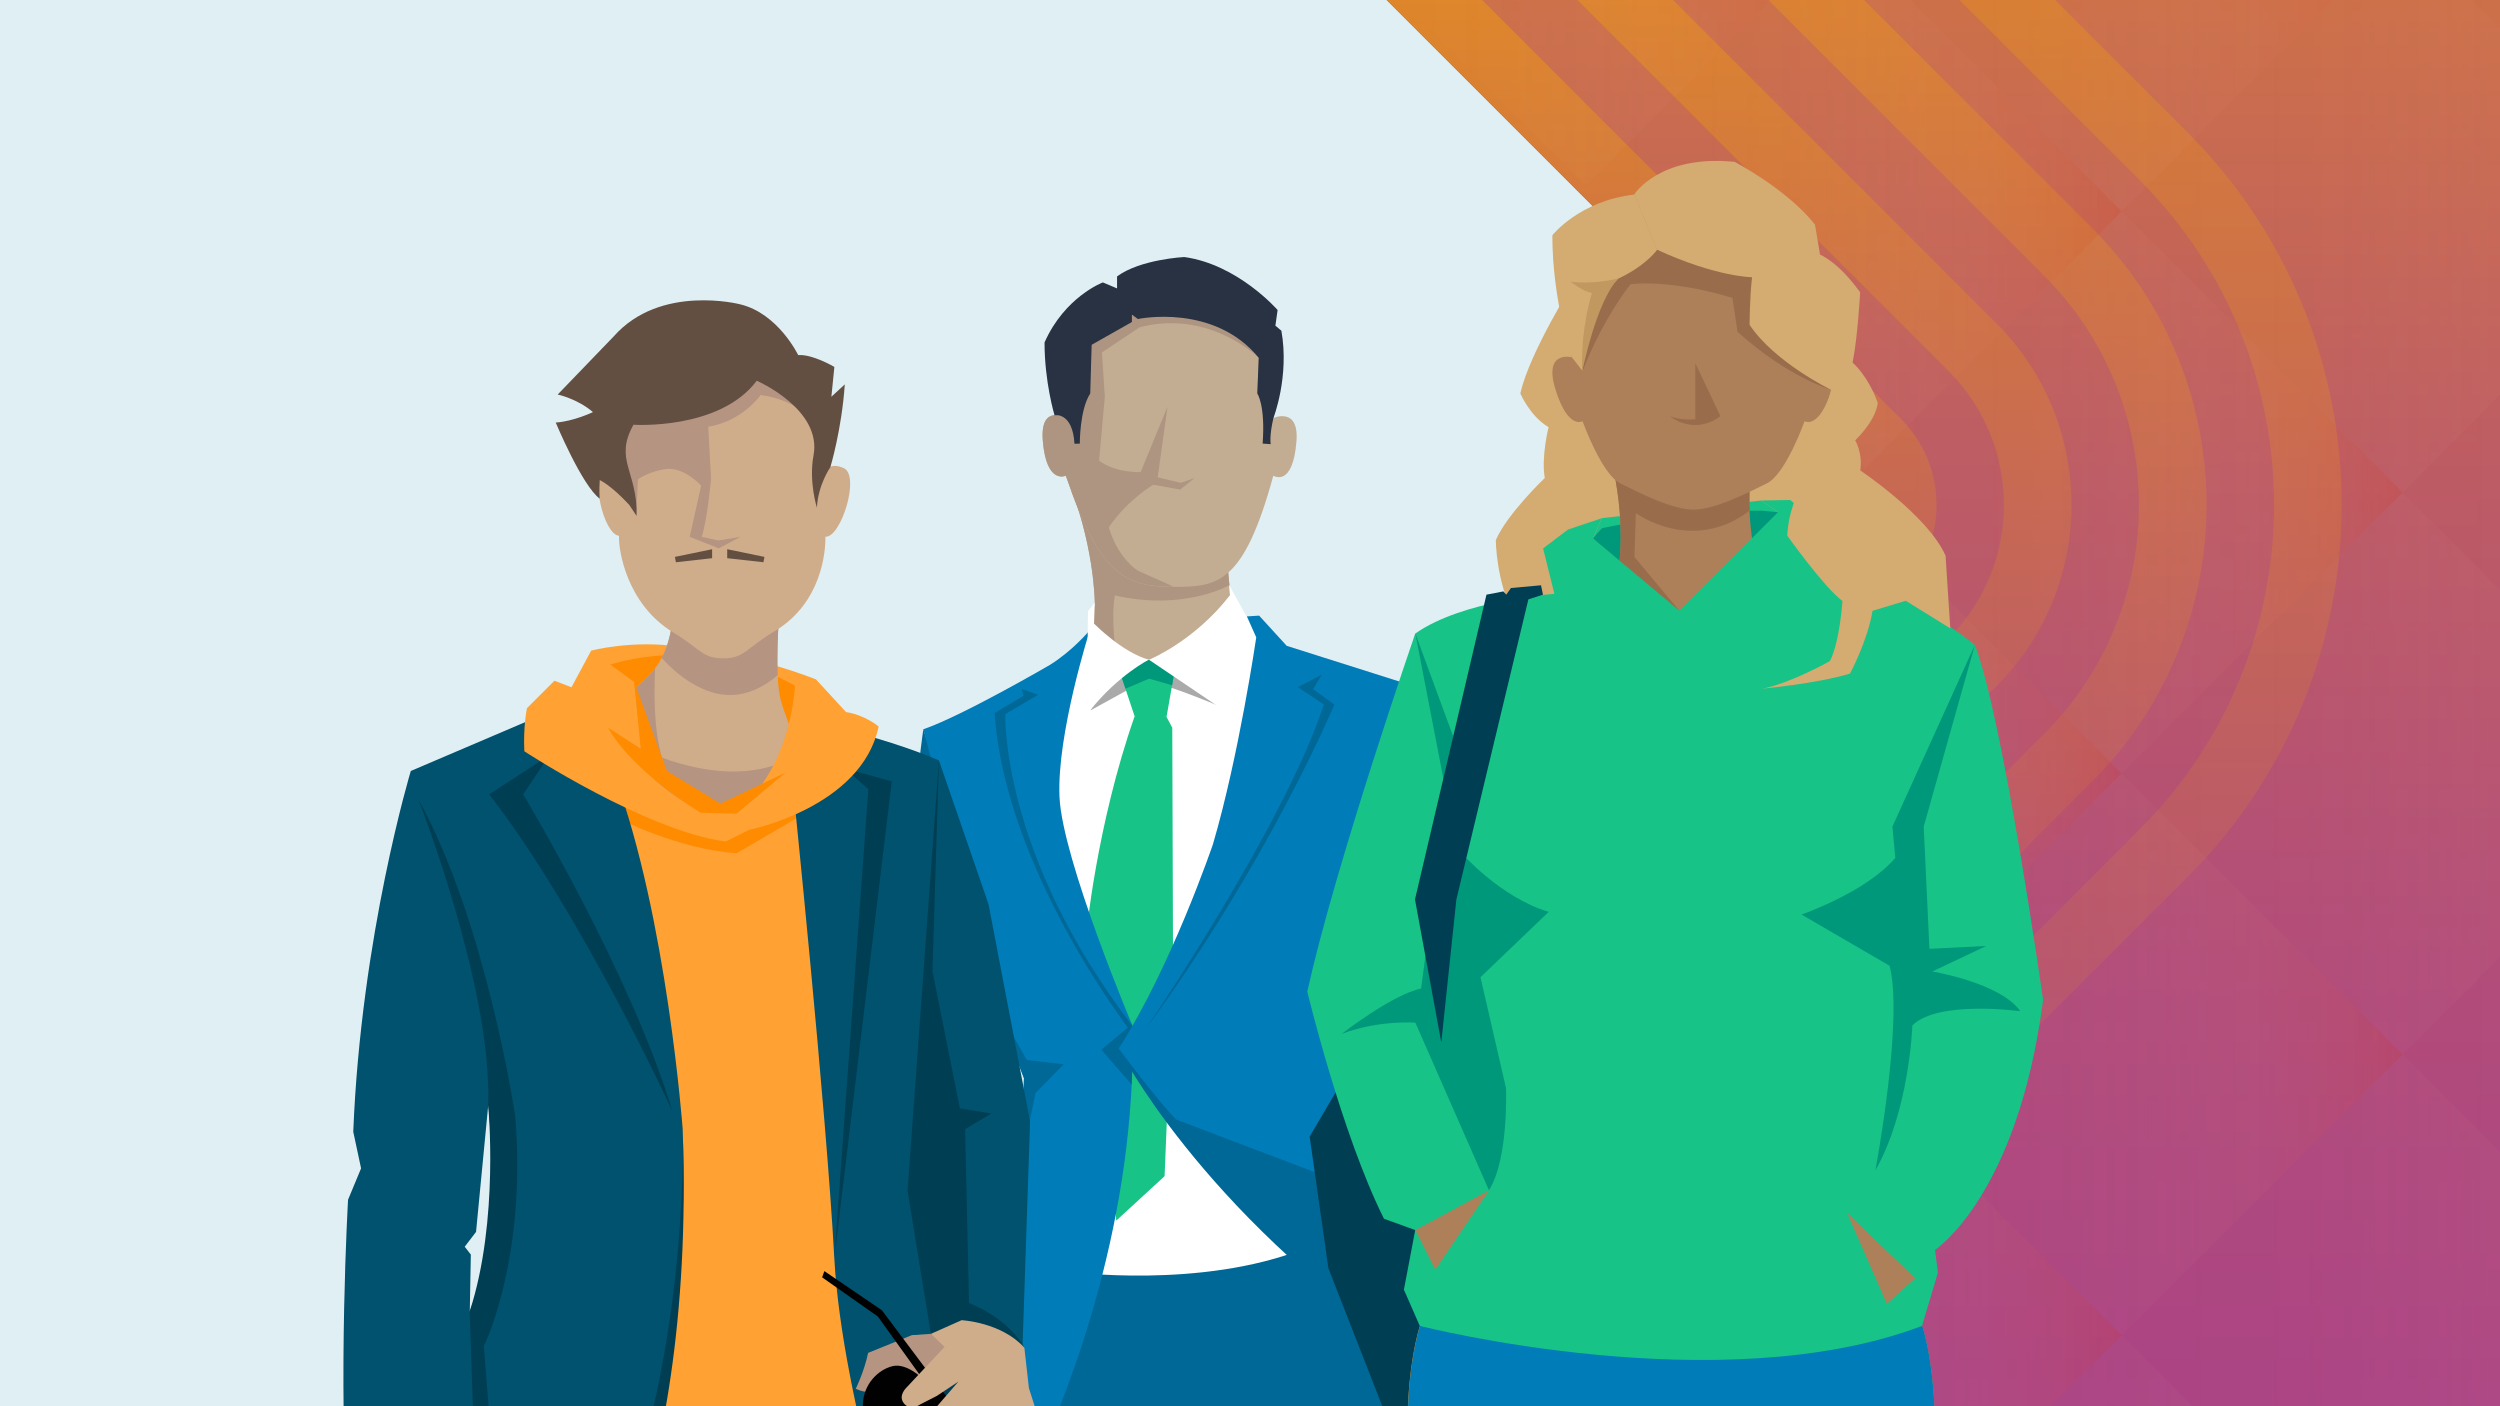 <?xml version="1.0" encoding="utf-8" standalone="no"?>
<!-- Generator: Adobe Illustrator 28.1.0, SVG Export Plug-In . SVG Version: 6.00 Build 0)  --><svg xmlns="http://www.w3.org/2000/svg" xmlns:xlink="http://www.w3.org/1999/xlink" id="_4:3" style="enable-background:new 0 0 1920 1080;" version="1.1" viewBox="0 0 1920 1080" x="0px" xml:space="preserve" y="0px">
<style type="text/css">
	.st0{fill:#E0EFF3;}
	.st1{clip-path:url(#SVGID_00000072273811386498190850000011802978344809577618_);}
	.st2{fill:url(#SVGID_00000076572308930419198320000013372840059730035611_);}
	.st3{fill:url(#SVGID_00000049204531372983253390000000142498304996654727_);}
	.st4{fill:url(#SVGID_00000131369943323185644380000015367319181410647476_);}
	.st5{fill:url(#SVGID_00000095315657632979344660000014031597968879189912_);}
	.st6{fill:url(#SVGID_00000122696192870290553190000008831487669089985689_);}
	.st7{clip-path:url(#SVGID_00000120550329315709811550000013917726322623058104_);}
	.st8{opacity:0.25;fill:url(#SVGID_00000067219449090838892160000013077092482095099009_);enable-background:new    ;}
	.st9{opacity:0.25;fill:url(#SVGID_00000165197368140272230430000011254673232832526474_);enable-background:new    ;}
	.st10{opacity:0.25;fill:url(#SVGID_00000139290660623121157810000011776981119667947961_);enable-background:new    ;}
	.st11{opacity:0.25;fill:url(#SVGID_00000101104144019195409390000013730929261764215487_);enable-background:new    ;}
	.st12{opacity:0.25;fill:url(#SVGID_00000164504377756469156950000018186562676529227193_);enable-background:new    ;}
	.st13{opacity:0.25;fill:url(#SVGID_00000062884892853463907170000003483826399216932999_);enable-background:new    ;}
	.st14{opacity:0.25;fill:url(#SVGID_00000027580817374269315220000004677901855065707655_);enable-background:new    ;}
	.st15{opacity:0.25;fill:url(#SVGID_00000022544961273428549760000000769507841997080452_);enable-background:new    ;}
	.st16{opacity:0.25;fill:url(#SVGID_00000024699854933639010260000013516734290138077605_);enable-background:new    ;}
	.st17{opacity:0.25;fill:url(#SVGID_00000037665100398016070940000010179885618398182281_);enable-background:new    ;}
	.st18{opacity:0.25;fill:url(#SVGID_00000148619500077032857930000001039172072049385856_);enable-background:new    ;}
	.st19{opacity:0.25;fill:url(#SVGID_00000013911162573195726400000015326187966831521720_);enable-background:new    ;}
	.st20{opacity:0.25;fill:url(#SVGID_00000005981594286787899460000014487964704265224068_);enable-background:new    ;}
	.st21{opacity:0.25;fill:url(#SVGID_00000066490763197489282120000013541963436558304694_);enable-background:new    ;}
	.st22{opacity:0.25;fill:url(#SVGID_00000116920725538652176990000004444198140882948228_);enable-background:new    ;}
	.st23{opacity:0.25;fill:url(#SVGID_00000176760051820777246900000008805281592261729708_);enable-background:new    ;}
	.st24{opacity:0.25;fill:url(#SVGID_00000010288147183078266880000003090129299940142984_);enable-background:new    ;}
	.st25{opacity:0.25;fill:url(#SVGID_00000161618026620943649600000012148197219728733871_);enable-background:new    ;}
	.st26{opacity:0.25;fill:url(#SVGID_00000163770875489506835320000008255797596033260982_);enable-background:new    ;}
	.st27{opacity:0.25;fill:url(#SVGID_00000171710432748703059510000008545725160310128522_);enable-background:new    ;}
	.st28{opacity:0.25;fill:url(#SVGID_00000089541555261392482610000001355724383391668108_);enable-background:new    ;}
	.st29{opacity:0.25;fill:url(#SVGID_00000065039506337622547690000010349338126547723662_);enable-background:new    ;}
	.st30{opacity:0.25;fill:url(#SVGID_00000090260118704221502890000002786732765191897997_);enable-background:new    ;}
	.st31{opacity:0.25;fill:url(#SVGID_00000070101080899047564750000006768664019635192728_);enable-background:new    ;}
	.st32{clip-path:url(#SVGID_00000052792190308244029860000017293155349422599808_);}
	.st33{fill:#C3AD92;}
	.st34{fill:#AE9581;}
	.st35{fill:#006896;}
	.st36{fill:#FFFFFF;}
	.st37{fill:#037DB6;}
	.st38{fill:#026993;}
	.st39{fill:#AAAAAA;}
	.st40{fill:#17C386;}
	.st41{fill:#00987A;}
	.st42{fill:#007CB9;}
	.st43{fill:#283242;}
	.st44{fill:#FFA133;}
	.st45{fill:#FF8B00;}
	.st46{fill:#00526E;}
	.st47{fill-rule:evenodd;clip-rule:evenodd;fill:#CFAC8A;}
	.st48{fill-rule:evenodd;clip-rule:evenodd;fill:#B59481;}
	.st49{fill:#CFAC8A;}
	.st50{fill-rule:evenodd;clip-rule:evenodd;fill:#634F42;}
	.st51{fill:#B59481;}
	.st52{fill:#003E53;}
	.st53{fill:#010102;}
	.st54{fill:#D4AB71;}
	.st55{fill:#AD805A;}
	.st56{fill:#996D4B;}
	.st57{fill:#C29861;}
</style>
<rect class="st0" height="1080" width="1920"/>
<g>
	<defs>
		<rect height="1080" id="SVGID_1_" width="1212" x="708"/>
	</defs>
	<clipPath id="SVGID_00000057851082111170271290000008457155678132478646_">
		<use style="overflow:visible;" xlink:href="#SVGID_1_"/>
	</clipPath>
	<g style="clip-path:url(#SVGID_00000057851082111170271290000008457155678132478646_);">
		
			<linearGradient gradientTransform="matrix(1 0 0 -1 0 1080)" gradientUnits="userSpaceOnUse" id="SVGID_00000120549759774275653910000000268792978386338960_" x1="1441.598" x2="1441.598" y1="-378.408" y2="1763.08">
			<stop offset="0" style="stop-color:#A9418A"/>
			<stop offset="0.165" style="stop-color:#AB4385"/>
			<stop offset="0.336" style="stop-color:#B24C79"/>
			<stop offset="0.51" style="stop-color:#BD5B64"/>
			<stop offset="0.686" style="stop-color:#CD7047"/>
			<stop offset="0.862" style="stop-color:#E18B22"/>
			<stop offset="1" style="stop-color:#F5A400"/>
		</linearGradient>
		<path d="M1920-8.4l-804.8-674.7L748.5-316.4    l675.1,675.1c16,16,16,41.9,0,57.9l-675.1,675.1l1254.2,366.7l5.6-674.7C2227,565,2138.7,210.4,1920-8.4L1920-8.4z" style="fill:url(#SVGID_00000120549759774275653910000000268792978386338960_);"/>
		
			<linearGradient gradientTransform="matrix(1 0 0 -1 0 1080)" gradientUnits="userSpaceOnUse" id="SVGID_00000109000528581272426140000008059944459333679799_" x1="1383.44" x2="1383.44" y1="-268.4" y2="1653.072">
			<stop offset="0" style="stop-color:#A9418A"/>
			<stop offset="0.133" style="stop-color:#AD4781"/>
			<stop offset="0.351" style="stop-color:#BB5868"/>
			<stop offset="0.625" style="stop-color:#D17541"/>
			<stop offset="0.943" style="stop-color:#EF9C0A"/>
			<stop offset="1" style="stop-color:#F5A400"/>
		</linearGradient>
		<path d="M1679.9,101.6l-674.7-674.7l0,0    l-36.7,36.7l0,0l674.7,674.7c137.7,137.7,137.7,361,0,498.7l-674.7,674.7l36.7,36.7l674.7-674.7    C1837.9,515.7,1837.9,259.6,1679.9,101.6L1679.9,101.6z" style="fill:url(#SVGID_00000109000528581272426140000008059944459333679799_);"/>
		
			<linearGradient gradientTransform="matrix(1 0 0 -1 0 1080)" gradientUnits="userSpaceOnUse" id="SVGID_00000124133273495836916380000000570115944529738899_" x1="1294.912" x2="1294.912" y1="-195.06" y2="1579.734">
			<stop offset="0" style="stop-color:#A9418A"/>
			<stop offset="0.133" style="stop-color:#AD4781"/>
			<stop offset="0.351" style="stop-color:#BB5868"/>
			<stop offset="0.625" style="stop-color:#D17541"/>
			<stop offset="0.943" style="stop-color:#EF9C0A"/>
			<stop offset="1" style="stop-color:#F5A400"/>
		</linearGradient>
		<path d="M1606.6,175L931.8-499.7l-36.7,36.7l0,0    l674.7,674.7c97.2,97.2,97.2,254.8,0,352l-674.7,674.7l0,0l36.7,36.7l674.7-674.7C1724,482.9,1724,292.4,1606.6,175L1606.6,175z" style="fill:url(#SVGID_00000124133273495836916380000000570115944529738899_);"/>
		
			<linearGradient gradientTransform="matrix(1 0 0 -1 0 1080)" gradientUnits="userSpaceOnUse" id="SVGID_00000169543387266618452000000004293265371602412172_" x1="1206.384" x2="1206.384" y1="-121.724" y2="1506.392">
			<stop offset="0" style="stop-color:#A9418A"/>
			<stop offset="0.133" style="stop-color:#AD4781"/>
			<stop offset="0.351" style="stop-color:#BB5868"/>
			<stop offset="0.625" style="stop-color:#D17541"/>
			<stop offset="0.943" style="stop-color:#EF9C0A"/>
			<stop offset="1" style="stop-color:#F5A400"/>
		</linearGradient>
		<path d="M1533.2,248.3L858.5-426.4h0l-36.7,36.7    c0,0,0,0,0,0L1496.5,285c56.7,56.7,56.7,148.6,0,205.3l-674.7,674.7l36.7,36.7L1533.2,527C1610.2,450.1,1610.2,325.3,1533.2,248.3    L1533.2,248.3z" style="fill:url(#SVGID_00000169543387266618452000000004293265371602412172_);"/>
		
			<linearGradient gradientTransform="matrix(1 0 0 -1 0 1080)" gradientUnits="userSpaceOnUse" id="SVGID_00000180327653478212050260000008819833531650164667_" x1="1117.857" x2="1117.857" y1="-48.384" y2="1433.056">
			<stop offset="0" style="stop-color:#A9418A"/>
			<stop offset="0.133" style="stop-color:#AD4781"/>
			<stop offset="0.351" style="stop-color:#BB5868"/>
			<stop offset="0.625" style="stop-color:#D17541"/>
			<stop offset="0.943" style="stop-color:#EF9C0A"/>
			<stop offset="1" style="stop-color:#F5A400"/>
		</linearGradient>
		<path d="M1459.9,453.7c36.5-36.5,36.5-95.6,0-132    L785.2-353.1l0,0l-36.7,36.7l674.7,674.7c16.2,16.2,16.2,42.5,0,58.7l-674.7,674.7l0,0l36.7,36.7l0,0L1459.9,453.7L1459.9,453.7z" style="fill:url(#SVGID_00000180327653478212050260000008819833531650164667_);"/>
	</g>
</g>
<g>
	<defs>
		<path d="M1859.9,0h-784.5l348.2,348.2    c17.2,17.2,17.2,45.1,0,62.3L754,1080h1166V0H1859.9z" id="SVGID_00000020372775277158738670000008440999476058681745_"/>
	</defs>
	<clipPath id="SVGID_00000080188209914143429460000006263105686050476991_">
		<use style="overflow:visible;" xlink:href="#SVGID_00000020372775277158738670000008440999476058681745_"/>
	</clipPath>
	<g style="clip-path:url(#SVGID_00000080188209914143429460000006263105686050476991_);">
		
			<linearGradient gradientTransform="matrix(-0.707 0.707 -0.707 -0.707 10949.705 -4273.748)" gradientUnits="userSpaceOnUse" id="SVGID_00000078723570708209264650000013721264460144579514_" x1="10947.925" x2="10642.772" y1="4063.849" y2="3758.697">
			<stop offset="0" style="stop-color:#F2F2F2;stop-opacity:0"/>
			<stop offset="0.229" style="stop-color:#F1ECEB;stop-opacity:1.400000e-02"/>
			<stop offset="0.413" style="stop-color:#EFDAD5;stop-opacity:6.000000e-02"/>
			<stop offset="0.582" style="stop-color:#ECBDB0;stop-opacity:0.136"/>
			<stop offset="0.741" style="stop-color:#E8937C;stop-opacity:0.243"/>
			<stop offset="0.892" style="stop-color:#E25D3A;stop-opacity:0.38"/>
			<stop offset="1" style="stop-color:#DE2F00;stop-opacity:0.5"/>
		</linearGradient>
		
			<polygon points="    334.8,594 550.5,378.2 766.3,594 550.5,809.8   " style="opacity:0.25;fill:url(#SVGID_00000078723570708209264650000013721264460144579514_);enable-background:new    ;"/>
		
			<linearGradient gradientTransform="matrix(-0.707 0.707 -0.707 -0.707 10949.705 -4273.749)" gradientUnits="userSpaceOnUse" id="SVGID_00000067921509434875679640000011108815662469039769_" x1="10642.745" x2="10337.592" y1="4063.887" y2="3758.737">
			<stop offset="0" style="stop-color:#F2F2F2;stop-opacity:0"/>
			<stop offset="0.229" style="stop-color:#F1ECEB;stop-opacity:1.400000e-02"/>
			<stop offset="0.413" style="stop-color:#EFDAD5;stop-opacity:6.000000e-02"/>
			<stop offset="0.582" style="stop-color:#ECBDB0;stop-opacity:0.136"/>
			<stop offset="0.741" style="stop-color:#E8937C;stop-opacity:0.243"/>
			<stop offset="0.892" style="stop-color:#E25D3A;stop-opacity:0.38"/>
			<stop offset="1" style="stop-color:#DE2F00;stop-opacity:0.5"/>
		</linearGradient>
		
			<polygon points="    550.5,378.2 766.3,162.4 982.1,378.2 766.3,594   " style="opacity:0.25;fill:url(#SVGID_00000067921509434875679640000011108815662469039769_);enable-background:new    ;"/>
		
			<linearGradient gradientTransform="matrix(-0.707 0.707 -0.707 -0.707 10949.706 -4273.748)" gradientUnits="userSpaceOnUse" id="SVGID_00000020389918862702351270000005111192832496019368_" x1="10337.592" x2="10032.44" y1="4063.877" y2="3758.725">
			<stop offset="0" style="stop-color:#F2F2F2;stop-opacity:0"/>
			<stop offset="0.229" style="stop-color:#F1ECEB;stop-opacity:1.400000e-02"/>
			<stop offset="0.413" style="stop-color:#EFDAD5;stop-opacity:6.000000e-02"/>
			<stop offset="0.582" style="stop-color:#ECBDB0;stop-opacity:0.136"/>
			<stop offset="0.741" style="stop-color:#E8937C;stop-opacity:0.243"/>
			<stop offset="0.892" style="stop-color:#E25D3A;stop-opacity:0.38"/>
			<stop offset="1" style="stop-color:#DE2F00;stop-opacity:0.5"/>
		</linearGradient>
		
			<polygon points="    766.3,162.4 982.1,-53.3 1197.9,162.4 982.1,378.2   " style="opacity:0.25;fill:url(#SVGID_00000020389918862702351270000005111192832496019368_);enable-background:new    ;"/>
		
			<linearGradient gradientTransform="matrix(-0.707 0.707 -0.707 -0.707 10949.706 -4273.749)" gradientUnits="userSpaceOnUse" id="SVGID_00000102545498005618331870000008459812813048688293_" x1="10032.435" x2="9727.28" y1="4063.883" y2="3758.735">
			<stop offset="0" style="stop-color:#F2F2F2;stop-opacity:0"/>
			<stop offset="0.229" style="stop-color:#F1ECEB;stop-opacity:1.400000e-02"/>
			<stop offset="0.413" style="stop-color:#EFDAD5;stop-opacity:6.000000e-02"/>
			<stop offset="0.582" style="stop-color:#ECBDB0;stop-opacity:0.136"/>
			<stop offset="0.741" style="stop-color:#E8937C;stop-opacity:0.243"/>
			<stop offset="0.892" style="stop-color:#E25D3A;stop-opacity:0.38"/>
			<stop offset="1" style="stop-color:#DE2F00;stop-opacity:0.5"/>
		</linearGradient>
		
			<polygon points="    982.1,-53.3 1197.9,-269.1 1413.7,-53.3 1197.9,162.4   " style="opacity:0.25;fill:url(#SVGID_00000102545498005618331870000008459812813048688293_);enable-background:new    ;"/>
		
			<linearGradient gradientTransform="matrix(-0.707 0.707 -0.707 -0.707 10949.707 -4273.748)" gradientUnits="userSpaceOnUse" id="SVGID_00000147207552892790396320000004211491154374908544_" x1="10947.908" x2="10642.756" y1="3758.718" y2="3453.566">
			<stop offset="0" style="stop-color:#F2F2F2;stop-opacity:0"/>
			<stop offset="0.229" style="stop-color:#F1ECEB;stop-opacity:1.400000e-02"/>
			<stop offset="0.413" style="stop-color:#EFDAD5;stop-opacity:6.000000e-02"/>
			<stop offset="0.582" style="stop-color:#ECBDB0;stop-opacity:0.136"/>
			<stop offset="0.741" style="stop-color:#E8937C;stop-opacity:0.243"/>
			<stop offset="0.892" style="stop-color:#E25D3A;stop-opacity:0.38"/>
			<stop offset="1" style="stop-color:#DE2F00;stop-opacity:0.5"/>
		</linearGradient>
		
			<polygon points="    550.5,809.8 766.3,594 982.1,809.8 766.3,1025.5   " style="opacity:0.25;fill:url(#SVGID_00000147207552892790396320000004211491154374908544_);enable-background:new    ;"/>
		
			<linearGradient gradientTransform="matrix(-0.707 0.707 -0.707 -0.707 10949.707 -4273.749)" gradientUnits="userSpaceOnUse" id="SVGID_00000088818127894192436270000003609454750632511874_" x1="10642.741" x2="10337.587" y1="3758.732" y2="3453.582">
			<stop offset="0" style="stop-color:#F2F2F2;stop-opacity:0"/>
			<stop offset="0.229" style="stop-color:#F1ECEB;stop-opacity:1.400000e-02"/>
			<stop offset="0.413" style="stop-color:#EFDAD5;stop-opacity:6.000000e-02"/>
			<stop offset="0.582" style="stop-color:#ECBDB0;stop-opacity:0.136"/>
			<stop offset="0.741" style="stop-color:#E8937C;stop-opacity:0.243"/>
			<stop offset="0.892" style="stop-color:#E25D3A;stop-opacity:0.38"/>
			<stop offset="1" style="stop-color:#DE2F00;stop-opacity:0.5"/>
		</linearGradient>
		
			<polygon points="    766.3,594 982.1,378.2 1197.9,594 982.1,809.8   " style="opacity:0.25;fill:url(#SVGID_00000088818127894192436270000003609454750632511874_);enable-background:new    ;"/>
		
			<linearGradient gradientTransform="matrix(-0.707 0.707 -0.707 -0.707 10949.705 -4273.749)" gradientUnits="userSpaceOnUse" id="SVGID_00000155140943419447312110000000598019467254714501_" x1="10337.579" x2="10032.427" y1="3758.746" y2="3453.594">
			<stop offset="0" style="stop-color:#F2F2F2;stop-opacity:0"/>
			<stop offset="0.229" style="stop-color:#F1ECEB;stop-opacity:1.400000e-02"/>
			<stop offset="0.413" style="stop-color:#EFDAD5;stop-opacity:6.000000e-02"/>
			<stop offset="0.582" style="stop-color:#ECBDB0;stop-opacity:0.136"/>
			<stop offset="0.741" style="stop-color:#E8937C;stop-opacity:0.243"/>
			<stop offset="0.892" style="stop-color:#E25D3A;stop-opacity:0.38"/>
			<stop offset="1" style="stop-color:#DE2F00;stop-opacity:0.5"/>
		</linearGradient>
		
			<polygon points="    982.1,378.2 1197.9,162.4 1413.7,378.2 1197.9,594   " style="opacity:0.25;fill:url(#SVGID_00000155140943419447312110000000598019467254714501_);enable-background:new    ;"/>
		
			<linearGradient gradientTransform="matrix(-0.707 0.707 -0.707 -0.707 10949.704 -4273.748)" gradientUnits="userSpaceOnUse" id="SVGID_00000114778148639586335510000004197354199252729252_" x1="10032.435" x2="9727.281" y1="3758.729" y2="3453.579">
			<stop offset="0" style="stop-color:#F2F2F2;stop-opacity:0"/>
			<stop offset="0.229" style="stop-color:#F1ECEB;stop-opacity:1.400000e-02"/>
			<stop offset="0.413" style="stop-color:#EFDAD5;stop-opacity:6.000000e-02"/>
			<stop offset="0.582" style="stop-color:#ECBDB0;stop-opacity:0.136"/>
			<stop offset="0.741" style="stop-color:#E8937C;stop-opacity:0.243"/>
			<stop offset="0.892" style="stop-color:#E25D3A;stop-opacity:0.38"/>
			<stop offset="1" style="stop-color:#DE2F00;stop-opacity:0.5"/>
		</linearGradient>
		
			<polygon points="    1197.9,162.4 1413.7,-53.3 1629.4,162.4 1413.7,378.2   " style="opacity:0.25;fill:url(#SVGID_00000114778148639586335510000004197354199252729252_);enable-background:new    ;"/>
		
			<linearGradient gradientTransform="matrix(-0.707 0.707 -0.707 -0.707 10949.705 -4273.749)" gradientUnits="userSpaceOnUse" id="SVGID_00000130628132321949241950000017289673101985124240_" x1="9727.267" x2="9422.115" y1="3758.752" y2="3453.599">
			<stop offset="0" style="stop-color:#F2F2F2;stop-opacity:0"/>
			<stop offset="0.229" style="stop-color:#F1ECEB;stop-opacity:1.400000e-02"/>
			<stop offset="0.413" style="stop-color:#EFDAD5;stop-opacity:6.000000e-02"/>
			<stop offset="0.582" style="stop-color:#ECBDB0;stop-opacity:0.136"/>
			<stop offset="0.741" style="stop-color:#E8937C;stop-opacity:0.243"/>
			<stop offset="0.892" style="stop-color:#E25D3A;stop-opacity:0.38"/>
			<stop offset="1" style="stop-color:#DE2F00;stop-opacity:0.5"/>
		</linearGradient>
		
			<polygon points="    1413.7,-53.3 1629.4,-269.1 1845.2,-53.3 1629.4,162.4   " style="opacity:0.25;fill:url(#SVGID_00000130628132321949241950000017289673101985124240_);enable-background:new    ;"/>
		
			<linearGradient gradientTransform="matrix(-0.707 0.707 -0.707 -0.707 10949.704 -4273.749)" gradientUnits="userSpaceOnUse" id="SVGID_00000084500447129213219670000006456229490192617118_" x1="10947.892" x2="10642.741" y1="3453.581" y2="3148.427">
			<stop offset="0" style="stop-color:#F2F2F2;stop-opacity:0"/>
			<stop offset="0.229" style="stop-color:#F1ECEB;stop-opacity:1.400000e-02"/>
			<stop offset="0.413" style="stop-color:#EFDAD5;stop-opacity:6.000000e-02"/>
			<stop offset="0.582" style="stop-color:#ECBDB0;stop-opacity:0.136"/>
			<stop offset="0.741" style="stop-color:#E8937C;stop-opacity:0.243"/>
			<stop offset="0.892" style="stop-color:#E25D3A;stop-opacity:0.38"/>
			<stop offset="1" style="stop-color:#DE2F00;stop-opacity:0.5"/>
		</linearGradient>
		
			<polygon points="    766.3,1025.5 982.1,809.8 1197.9,1025.5 982.1,1241.3   " style="opacity:0.25;fill:url(#SVGID_00000084500447129213219670000006456229490192617118_);enable-background:new    ;"/>
		
			<linearGradient gradientTransform="matrix(-0.707 0.707 -0.707 -0.707 10949.706 -4273.75)" gradientUnits="userSpaceOnUse" id="SVGID_00000080207807969833622200000015320008252396039345_" x1="10642.726" x2="10337.574" y1="3453.602" y2="3148.45">
			<stop offset="0" style="stop-color:#F2F2F2;stop-opacity:0"/>
			<stop offset="0.229" style="stop-color:#F1ECEB;stop-opacity:1.400000e-02"/>
			<stop offset="0.413" style="stop-color:#EFDAD5;stop-opacity:6.000000e-02"/>
			<stop offset="0.582" style="stop-color:#ECBDB0;stop-opacity:0.136"/>
			<stop offset="0.741" style="stop-color:#E8937C;stop-opacity:0.243"/>
			<stop offset="0.892" style="stop-color:#E25D3A;stop-opacity:0.38"/>
			<stop offset="1" style="stop-color:#DE2F00;stop-opacity:0.5"/>
		</linearGradient>
		
			<polygon points="    982.1,809.8 1197.9,594 1413.7,809.8 1197.9,1025.5   " style="opacity:0.25;fill:url(#SVGID_00000080207807969833622200000015320008252396039345_);enable-background:new    ;"/>
		
			<linearGradient gradientTransform="matrix(-0.707 0.707 -0.707 -0.707 10949.706 -4273.749)" gradientUnits="userSpaceOnUse" id="SVGID_00000116196886394292402310000018401522952365995664_" x1="10337.586" x2="10032.436" y1="3453.578" y2="3148.424">
			<stop offset="0" style="stop-color:#F2F2F2;stop-opacity:0"/>
			<stop offset="0.229" style="stop-color:#F1ECEB;stop-opacity:1.400000e-02"/>
			<stop offset="0.413" style="stop-color:#EFDAD5;stop-opacity:6.000000e-02"/>
			<stop offset="0.582" style="stop-color:#ECBDB0;stop-opacity:0.136"/>
			<stop offset="0.741" style="stop-color:#E8937C;stop-opacity:0.243"/>
			<stop offset="0.892" style="stop-color:#E25D3A;stop-opacity:0.38"/>
			<stop offset="1" style="stop-color:#DE2F00;stop-opacity:0.5"/>
		</linearGradient>
		
			<polygon points="    1197.9,594 1413.7,378.2 1629.4,594 1413.7,809.8   " style="opacity:0.25;fill:url(#SVGID_00000116196886394292402310000018401522952365995664_);enable-background:new    ;"/>
		
			<linearGradient gradientTransform="matrix(-0.707 0.707 -0.707 -0.707 10949.705 -4273.748)" gradientUnits="userSpaceOnUse" id="SVGID_00000114777351130201813570000013290170913578988452_" x1="10032.422" x2="9727.27" y1="3453.593" y2="3148.441">
			<stop offset="0" style="stop-color:#F2F2F2;stop-opacity:0"/>
			<stop offset="0.229" style="stop-color:#F1ECEB;stop-opacity:1.400000e-02"/>
			<stop offset="0.413" style="stop-color:#EFDAD5;stop-opacity:6.000000e-02"/>
			<stop offset="0.582" style="stop-color:#ECBDB0;stop-opacity:0.136"/>
			<stop offset="0.741" style="stop-color:#E8937C;stop-opacity:0.243"/>
			<stop offset="0.892" style="stop-color:#E25D3A;stop-opacity:0.38"/>
			<stop offset="1" style="stop-color:#DE2F00;stop-opacity:0.5"/>
		</linearGradient>
		
			<polygon points="    1413.7,378.2 1629.4,162.4 1845.2,378.2 1629.4,594   " style="opacity:0.25;fill:url(#SVGID_00000114777351130201813570000013290170913578988452_);enable-background:new    ;"/>
		
			<linearGradient gradientTransform="matrix(-0.707 0.707 -0.707 -0.707 10949.705 -4273.748)" gradientUnits="userSpaceOnUse" id="SVGID_00000176725730364429293750000005769334258813212595_" x1="9727.279" x2="9422.13" y1="3453.58" y2="3148.426">
			<stop offset="0" style="stop-color:#F2F2F2;stop-opacity:0"/>
			<stop offset="0.229" style="stop-color:#F1ECEB;stop-opacity:1.400000e-02"/>
			<stop offset="0.413" style="stop-color:#EFDAD5;stop-opacity:6.000000e-02"/>
			<stop offset="0.582" style="stop-color:#ECBDB0;stop-opacity:0.136"/>
			<stop offset="0.741" style="stop-color:#E8937C;stop-opacity:0.243"/>
			<stop offset="0.892" style="stop-color:#E25D3A;stop-opacity:0.38"/>
			<stop offset="1" style="stop-color:#DE2F00;stop-opacity:0.5"/>
		</linearGradient>
		
			<polygon points="    1629.4,162.4 1845.2,-53.3 2061,162.4 1845.2,378.2   " style="opacity:0.25;fill:url(#SVGID_00000176725730364429293750000005769334258813212595_);enable-background:new    ;"/>
		
			<linearGradient gradientTransform="matrix(-0.707 0.707 -0.707 -0.707 10949.705 -4273.749)" gradientUnits="userSpaceOnUse" id="SVGID_00000101065358634028422930000009456492702548474046_" x1="9422.127" x2="9116.977" y1="3453.578" y2="3148.424">
			<stop offset="0" style="stop-color:#F2F2F2;stop-opacity:0"/>
			<stop offset="0.229" style="stop-color:#F1ECEB;stop-opacity:1.400000e-02"/>
			<stop offset="0.413" style="stop-color:#EFDAD5;stop-opacity:6.000000e-02"/>
			<stop offset="0.582" style="stop-color:#ECBDB0;stop-opacity:0.136"/>
			<stop offset="0.741" style="stop-color:#E8937C;stop-opacity:0.243"/>
			<stop offset="0.892" style="stop-color:#E25D3A;stop-opacity:0.38"/>
			<stop offset="1" style="stop-color:#DE2F00;stop-opacity:0.5"/>
		</linearGradient>
		
			<polygon points="    1845.2,-53.3 2061,-269.1 2276.8,-53.3 2061,162.4   " style="opacity:0.25;fill:url(#SVGID_00000101065358634028422930000009456492702548474046_);enable-background:new    ;"/>
		
			<linearGradient gradientTransform="matrix(-0.707 0.707 -0.707 -0.707 10949.705 -4273.749)" gradientUnits="userSpaceOnUse" id="SVGID_00000013892200517117029700000012712941305363617175_" x1="10947.9" x2="10642.748" y1="3148.418" y2="2843.266">
			<stop offset="0" style="stop-color:#F2F2F2;stop-opacity:0"/>
			<stop offset="0.229" style="stop-color:#F1ECEB;stop-opacity:1.400000e-02"/>
			<stop offset="0.413" style="stop-color:#EFDAD5;stop-opacity:6.000000e-02"/>
			<stop offset="0.582" style="stop-color:#ECBDB0;stop-opacity:0.136"/>
			<stop offset="0.741" style="stop-color:#E8937C;stop-opacity:0.243"/>
			<stop offset="0.892" style="stop-color:#E25D3A;stop-opacity:0.38"/>
			<stop offset="1" style="stop-color:#DE2F00;stop-opacity:0.5"/>
		</linearGradient>
		
			<polygon points="    982.1,1241.3 1197.9,1025.5 1413.7,1241.3 1197.9,1457.1   " style="opacity:0.25;fill:url(#SVGID_00000013892200517117029700000012712941305363617175_);enable-background:new    ;"/>
		
			<linearGradient gradientTransform="matrix(-0.707 0.707 -0.707 -0.707 10949.705 -4273.748)" gradientUnits="userSpaceOnUse" id="SVGID_00000052797763870795344110000002996718287863591095_" x1="10642.742" x2="10337.589" y1="3148.424" y2="2843.274">
			<stop offset="0" style="stop-color:#F2F2F2;stop-opacity:0"/>
			<stop offset="0.229" style="stop-color:#F1ECEB;stop-opacity:1.400000e-02"/>
			<stop offset="0.413" style="stop-color:#EFDAD5;stop-opacity:6.000000e-02"/>
			<stop offset="0.582" style="stop-color:#ECBDB0;stop-opacity:0.136"/>
			<stop offset="0.741" style="stop-color:#E8937C;stop-opacity:0.243"/>
			<stop offset="0.892" style="stop-color:#E25D3A;stop-opacity:0.38"/>
			<stop offset="1" style="stop-color:#DE2F00;stop-opacity:0.5"/>
		</linearGradient>
		
			<polygon points="    1197.9,1025.5 1413.7,809.8 1629.4,1025.5 1413.7,1241.3   " style="opacity:0.25;fill:url(#SVGID_00000052797763870795344110000002996718287863591095_);enable-background:new    ;"/>
		
			<linearGradient gradientTransform="matrix(-0.707 0.707 -0.707 -0.707 10949.706 -4273.749)" gradientUnits="userSpaceOnUse" id="SVGID_00000088110878166625095920000003739657705994922649_" x1="10337.596" x2="10032.443" y1="3148.415" y2="2843.263">
			<stop offset="0" style="stop-color:#F2F2F2;stop-opacity:0"/>
			<stop offset="0.229" style="stop-color:#F1ECEB;stop-opacity:1.400000e-02"/>
			<stop offset="0.413" style="stop-color:#EFDAD5;stop-opacity:6.000000e-02"/>
			<stop offset="0.582" style="stop-color:#ECBDB0;stop-opacity:0.136"/>
			<stop offset="0.741" style="stop-color:#E8937C;stop-opacity:0.243"/>
			<stop offset="0.892" style="stop-color:#E25D3A;stop-opacity:0.38"/>
			<stop offset="1" style="stop-color:#DE2F00;stop-opacity:0.5"/>
		</linearGradient>
		
			<polygon points="    1413.7,809.8 1629.4,594 1845.2,809.8 1629.4,1025.5   " style="opacity:0.25;fill:url(#SVGID_00000088110878166625095920000003739657705994922649_);enable-background:new    ;"/>
		
			<linearGradient gradientTransform="matrix(-0.707 0.707 -0.707 -0.707 10949.706 -4273.749)" gradientUnits="userSpaceOnUse" id="SVGID_00000173853622485164238960000013393481206858272170_" x1="10032.439" x2="9727.283" y1="3148.421" y2="2843.272">
			<stop offset="0" style="stop-color:#F2F2F2;stop-opacity:0"/>
			<stop offset="0.229" style="stop-color:#F1ECEB;stop-opacity:1.400000e-02"/>
			<stop offset="0.413" style="stop-color:#EFDAD5;stop-opacity:6.000000e-02"/>
			<stop offset="0.582" style="stop-color:#ECBDB0;stop-opacity:0.136"/>
			<stop offset="0.741" style="stop-color:#E8937C;stop-opacity:0.243"/>
			<stop offset="0.892" style="stop-color:#E25D3A;stop-opacity:0.38"/>
			<stop offset="1" style="stop-color:#DE2F00;stop-opacity:0.5"/>
		</linearGradient>
		
			<polygon points="    1629.4,594 1845.2,378.2 2061,594 1845.2,809.8   " style="opacity:0.25;fill:url(#SVGID_00000173853622485164238960000013393481206858272170_);enable-background:new    ;"/>
		
			<linearGradient gradientTransform="matrix(-0.707 0.707 -0.707 -0.707 10949.707 -4273.749)" gradientUnits="userSpaceOnUse" id="SVGID_00000039120219250402558660000014820720208832906942_" x1="9727.27" x2="9422.117" y1="3148.442" y2="2843.29">
			<stop offset="0" style="stop-color:#F2F2F2;stop-opacity:0"/>
			<stop offset="0.229" style="stop-color:#F1ECEB;stop-opacity:1.400000e-02"/>
			<stop offset="0.413" style="stop-color:#EFDAD5;stop-opacity:6.000000e-02"/>
			<stop offset="0.582" style="stop-color:#ECBDB0;stop-opacity:0.136"/>
			<stop offset="0.741" style="stop-color:#E8937C;stop-opacity:0.243"/>
			<stop offset="0.892" style="stop-color:#E25D3A;stop-opacity:0.38"/>
			<stop offset="1" style="stop-color:#DE2F00;stop-opacity:0.5"/>
		</linearGradient>
		
			<polygon points="    1845.2,378.2 2061,162.4 2276.8,378.2 2061,594   " style="opacity:0.25;fill:url(#SVGID_00000039120219250402558660000014820720208832906942_);enable-background:new    ;"/>
		
			<linearGradient gradientTransform="matrix(-0.707 0.707 -0.707 -0.707 10949.704 -4273.748)" gradientUnits="userSpaceOnUse" id="SVGID_00000183249230347803168920000018052220724613685404_" x1="10642.731" x2="10337.579" y1="2843.291" y2="2538.139">
			<stop offset="0" style="stop-color:#F2F2F2;stop-opacity:0"/>
			<stop offset="0.229" style="stop-color:#F1ECEB;stop-opacity:1.400000e-02"/>
			<stop offset="0.413" style="stop-color:#EFDAD5;stop-opacity:6.000000e-02"/>
			<stop offset="0.582" style="stop-color:#ECBDB0;stop-opacity:0.136"/>
			<stop offset="0.741" style="stop-color:#E8937C;stop-opacity:0.243"/>
			<stop offset="0.892" style="stop-color:#E25D3A;stop-opacity:0.38"/>
			<stop offset="1" style="stop-color:#DE2F00;stop-opacity:0.5"/>
		</linearGradient>
		
			<polygon points="    1413.7,1241.3 1629.4,1025.5 1845.2,1241.3 1629.4,1457.1   " style="opacity:0.25;fill:url(#SVGID_00000183249230347803168920000018052220724613685404_);enable-background:new    ;"/>
		
			<linearGradient gradientTransform="matrix(-0.707 0.707 -0.707 -0.707 10949.706 -4273.748)" gradientUnits="userSpaceOnUse" id="SVGID_00000003827061893026080670000015810489196624135868_" x1="10337.589" x2="10032.44" y1="2843.273" y2="2538.119">
			<stop offset="0" style="stop-color:#F2F2F2;stop-opacity:0"/>
			<stop offset="0.229" style="stop-color:#F1ECEB;stop-opacity:1.400000e-02"/>
			<stop offset="0.413" style="stop-color:#EFDAD5;stop-opacity:6.000000e-02"/>
			<stop offset="0.582" style="stop-color:#ECBDB0;stop-opacity:0.136"/>
			<stop offset="0.741" style="stop-color:#E8937C;stop-opacity:0.243"/>
			<stop offset="0.892" style="stop-color:#E25D3A;stop-opacity:0.38"/>
			<stop offset="1" style="stop-color:#DE2F00;stop-opacity:0.5"/>
		</linearGradient>
		
			<polygon points="    1629.4,1025.5 1845.2,809.8 2061,1025.5 1845.2,1241.3   " style="opacity:0.25;fill:url(#SVGID_00000003827061893026080670000015810489196624135868_);enable-background:new    ;"/>
		
			<linearGradient gradientTransform="matrix(-0.707 0.707 -0.707 -0.707 10949.706 -4273.749)" gradientUnits="userSpaceOnUse" id="SVGID_00000128464596426150296870000003964768477525664418_" x1="10032.457" x2="9727.305" y1="2843.234" y2="2538.083">
			<stop offset="0" style="stop-color:#F2F2F2;stop-opacity:0"/>
			<stop offset="0.229" style="stop-color:#F1ECEB;stop-opacity:1.400000e-02"/>
			<stop offset="0.413" style="stop-color:#EFDAD5;stop-opacity:6.000000e-02"/>
			<stop offset="0.582" style="stop-color:#ECBDB0;stop-opacity:0.136"/>
			<stop offset="0.741" style="stop-color:#E8937C;stop-opacity:0.243"/>
			<stop offset="0.892" style="stop-color:#E25D3A;stop-opacity:0.38"/>
			<stop offset="1" style="stop-color:#DE2F00;stop-opacity:0.5"/>
		</linearGradient>
		
			<polygon points="    1845.2,809.8 2061,594 2276.8,809.8 2061,1025.5   " style="opacity:0.25;fill:url(#SVGID_00000128464596426150296870000003964768477525664418_);enable-background:new    ;"/>
		
			<linearGradient gradientTransform="matrix(-0.707 0.707 -0.707 -0.707 10949.705 -4273.749)" gradientUnits="userSpaceOnUse" id="SVGID_00000017484653810262799410000009851232371615825545_" x1="10337.575" x2="10032.424" y1="2538.136" y2="2232.984">
			<stop offset="0" style="stop-color:#F2F2F2;stop-opacity:0"/>
			<stop offset="0.229" style="stop-color:#F1ECEB;stop-opacity:1.400000e-02"/>
			<stop offset="0.413" style="stop-color:#EFDAD5;stop-opacity:6.000000e-02"/>
			<stop offset="0.582" style="stop-color:#ECBDB0;stop-opacity:0.136"/>
			<stop offset="0.741" style="stop-color:#E8937C;stop-opacity:0.243"/>
			<stop offset="0.892" style="stop-color:#E25D3A;stop-opacity:0.38"/>
			<stop offset="1" style="stop-color:#DE2F00;stop-opacity:0.5"/>
		</linearGradient>
		
			<polygon points="    1845.2,1241.3 2061,1025.5 2276.8,1241.3 2061,1457.1   " style="opacity:0.25;fill:url(#SVGID_00000017484653810262799410000009851232371615825545_);enable-background:new    ;"/>
	</g>
</g>
<g>
	<defs>
		<rect height="1015.9" id="SVGID_00000165921604280400511080000012771963779526498981_" width="1687.8" x="137" y="64.1"/>
	</defs>
	<clipPath id="SVGID_00000108294927214796643570000010392337237232604345_">
		<use style="overflow:visible;" xlink:href="#SVGID_00000165921604280400511080000012771963779526498981_"/>
	</clipPath>
	<g style="clip-path:url(#SVGID_00000108294927214796643570000010392337237232604345_);">
		<path class="st33" d="M840.8,462.8c0,0-0.2-46.2-22.3-97.6c0,0,122.8,21.9,124,60.9c0.4,12,1.7,23.3,1.7,23.3l0.6,7.8l-61.1,74.6    l-44.8-52.6L840.8,462.8L840.8,462.8z"/>
		<path class="st34" d="M840.8,462.8c0,0-0.2-46.2-22.3-97.6c0,0,122.8,21.9,124,60.9c0.4,12,1.7,23.3,1.7,23.3s-34.6,20.1-88,7.9    c-3.3,20,1.1,44.5,1.1,44.5l-18.5-22.6L840.8,462.8L840.8,462.8z"/>
		<path class="st35" d="M724.1,1107l9.4-23.9l31.1-123.4l285.7-15.6l27,99.3l-0.7,18.5l25.2,56.3l1.9-14.1l4.1,123.8l40,323.1    l-4.4,26.7l48.9,186.7l-5.9,143.8h-88.9l-32.6-91.9l11.9-34.1l-17.8-37.1l-28.2-158.6l8.9-35.6l-117.1-332l-20.7,163l-16.3,385.3    l-19.3,127.5l-103.7-17.8l11.9-200.1l-7.4-13.3l13.3-126c0,0-1.5-209-57.8-401.6L724.1,1107L724.1,1107z"/>
		<path class="st33" d="M708,1069.2c0,0,2.2,14.4,16.1,37.8l9.4-23.9l-14.5-24.5L708,1069.2L708,1069.2z"/>
		<path class="st36" d="M821,976.7c0,0,101.2,13.7,180.8-17.8l-30.4-472l-13.9-13.5c0,0-52.1,33.9-75,33.3    c-23-0.6-45.6-22.8-45.6-22.8l-13.7,19.3l-27.4,106L821,976.7L821,976.7z"/>
		<path class="st37" d="M1077.4,1043.4l56.3,48.9l33.3-122.3l8.2-123.8c0,0-27.4-312-78.2-315.7l-61.1,2.2l25.9,275.7l31.1,63.7    l-5.2,11.9l3,9.6l-41.5,90.4L1077.4,1043.4L1077.4,1043.4z"/>
		<path class="st38" d="M1077.4,547.7c0,0-11.9,171.2,8.2,263.1l69.7,25.2l14.1,19.3l-28.2-14.1l-54.8,4.4l31.9,31.9l-30.4,6.7    l-25.9-75.6l-8.9-206.7L1077.4,547.7L1077.4,547.7z"/>
		<polygon class="st38" points="1133.7,1092.3 1108.5,1087.9 1115.2,1076 1077.4,1043.4 1049.3,984.1 1090.8,893.7 1061.9,808.5     1118.2,877.4 1162.6,881.1 1167.1,970.1   "/>
		<path class="st39" d="M879.7,522.3l-42.2,23.3l12.8-29.5l32.2-9.4l31.7,13.9l19.5,20.6C933.7,541.2,900.9,527.3,879.7,522.3    L879.7,522.3z"/>
		<polygon class="st40" points="871.4,550.1 859.7,515.1 882.5,506.7 902.5,512.8 895.9,550.6   "/>
		<polygon class="st41" points="864.4,528.9 859.7,515.1 882.5,506.7 902.5,512.8 900.2,526.3 882.5,521.2   "/>
		<path class="st40" d="M871.4,550.1l12.8-2.8l11.7,3.3l4.4,8.3l0.6,185.1l-6.5,159.3l-37.1,34.1l-23.2-219    C834.2,718.5,842,634,871.4,550.1L871.4,550.1z"/>
		<path class="st35" d="M709.1,560.1c0,0-20,139.5-18.9,286.2l-8.9,23.3l23.3,209l90-35.6L770.3,843l7.8-76.7L709.1,560.1    L709.1,560.1z"/>
		<polygon class="st38" points="715.8,611.8 756.9,781.8 758,853 726.9,866.3 743.6,870.8 768,1063.1 794.7,1043.1 770.3,843     778,766.3   "/>
		<path class="st42" d="M837,483.9c0,0-12.8,15.6-30.6,26.7c0,0-66.7,38.9-97.3,49.5L765.3,773l21.1,55l-1.7,61.7l-12.6,11.5    l-54.8,171.9l44.5,52c10,11.7,28.8,9.1,35.2-5c25.6-55.8,76-185.1,72.8-332.2c0,0-53.9-127.6-56.1-175.8S837,484,837,483.9    L837,483.9z"/>
		<path class="st35" d="M784.7,529.2l12.6,4.4l-25.2,14.8c0,0-4.1,106.7,97.6,239.5l-0.6,45l-23.3-26.7l20.4-17    c0,0-94.9-123.8-102.3-241.6l22.2-13.3L784.7,529.2L784.7,529.2z"/>
		<polygon class="st35" points="786.4,828 765.3,773 788.6,814.1 816.9,817.4 795.3,839.4 784.7,889.7   "/>
		<path class="st36" d="M840.8,462.8l-0.6,16.1c0,0,21.7,22.2,42.2,27.8c0,0,34.5-13.9,62.2-49.5l-0.6-7.8l13.3,23.9    c0,0-1.1,23.3-23.9,67.8l-51.1-34.5c0,0-23.9,12.2-45,38.9c0,0-2.8-31.1-1.7-76.1L840.8,462.8L840.8,462.8z"/>
		<path class="st42" d="M957.6,473.4l7.2,16.1c0,0-13.3,91.1-33.3,159c0,0-32.2,94.5-72.3,156.7c0,0,71.1,128.9,223.4,233.4    c0,0,27.8-45.6,41.1-95.6l-42.2-15.6l-8.9-26.7l-4.4-84.5c0,0-27.8-196.7,28.9-285.7l-108.9-34.5L967,472.8L957.6,473.4    L957.6,473.4z"/>
		<path class="st35" d="M1081.5,927.5l42.2,15.6c-13.3,50-41.1,95.6-41.1,95.6c-161.2-110-223.4-233.4-223.4-233.4    s29.3,39.6,44.1,54.5L1081.5,927.5L1081.5,927.5z"/>
		<path class="st35" d="M879.6,790.7c0,0,106.7-156.4,137.1-249.7l-20-13.3l18.5-9.6l-6.7,11.1l16.3,11.9    C1024.8,541,975.2,660.3,879.6,790.7L879.6,790.7z"/>
		<polygon class="st33" points="1115.2,1076 1077.4,1043.4 1076.7,1062 1101.9,1118.3 1108.5,1087.9   "/>
		<path class="st33" d="M995.7,338.7C997.7,312.2,978,321,978,321s1.6-93.9-79.7-93.9c-83.7,0-79.7,93.9-79.7,93.9s-4.3-2.4-8.7-2.1    c-5.1,0.3-10.3,4.3-9,19.9c2.8,33.8,17.7,26.6,17.7,26.6c26.5,78.8,47.7,85.3,82.8,85.3c34,0,53.7-2.1,76.5-85.3    C978,365.3,992.9,374.9,995.7,338.7L995.7,338.7z"/>
		<path class="st34" d="M901.4,450.6c-35.1,0-56.3-6.5-82.8-85.3c0,0-14.9,7.2-17.7-26.6c-1.3-15.6,3.9-19.5,9-19.9    c4.4-0.3,8.7,2.1,8.7,2.1s-4-93.9,79.7-93.9c81.3,0,74.7,68.8,74.7,68.8l-7.4,6.3l1.1-27.4c0,0-38.2-37.4-91.5-23.3l-28.9,19.3    l2.2,34.1l-4.4,48.9c0,0,9.6,8.9,31.9,8.9l20.7-50.4l-7.6,54.4l17.8,4.2l10.6-3.7l-11.1,8.9l-20.7-3.7c0,0-19.3,11.1-34.1,32.6    c0,0,5.2,21.5,22.2,33.3L901.4,450.6L901.4,450.6z"/>
		<path class="st43" d="M829.3,340.7c0,0-0.2-25.9,8-38.5l1.1-37.4l30.9-17.5v-5.7l4.6,3.4c0,0,58.3-12.4,92.8,29.8l-1.1,27.4    c0,0,6.3,8.9,4.1,38.5l6.2,0.4c0,0-1.2-6.1,2.1-20.1c0,0,12.4-31.8,6.1-67l-4.6-3.9l1.7-12c0,0-30.4-35-71.7-40.7    c0,0-33.8,1.7-51.6,14.9v9.2l-10.9-4.6c0,0-29.2,10.9-44.8,46.1c0,30.6,7.7,56,7.7,56s13.8-3,15.3,21.8L829.3,340.7L829.3,340.7z"/>
		<path class="st44" d="M479.4,1142.3c0,0,129.9,2.7,195.5-17.4L624,598.8l-73.6,37.5l-85.3-30.1L479.4,1142.3L479.4,1142.3z"/>
		<path class="st45" d="M474.1,628.2c0,0,46.5,24.1,91.7,27.1l61.6-36.1L465,606.1L474.1,628.2L474.1,628.2z"/>
		<path class="st46" d="M759.2,694.5L721.1,584c-88.4-38.2-255-56.2-255-56.2l-150.6,64.3c0,0-38.2,126.5-44.2,277.1l6,28.1    l-10,24.1c0,0-8,138.6,0,251l16.1,1.1l36.1,2.4c17.1,22.7,68.2,86.3,118.5,107.6c0,0,94.9-135.5,86.3-416.3    c0,0-12-162.7-52.2-271.1l136.5,4c0,0,26.1,253,32.1,365.5c6,112.5,60.2,273.1,60.2,273.1s28.1-24.1,30.1-82.3l-16.1-130.5    l34.1-10l36.1,24.1l6-178.7L759.2,694.5L759.2,694.5z M360.8,1007.2l0.8-43.7l-4.7-6l8.7-11.4l9.4-97.7    C375,848.4,385.8,942.6,360.8,1007.2z"/>
		<path class="st44" d="M626.7,521.8c0,0-50.7-20.6-104.4-25.1c-36.6-5.5-68.3,3-68.3,3l12,19.6l70.2-11.5l73.9,23.1L626.7,521.8z"/>
		<path class="st45" d="M462,512.7c0,0,74.8-30.6,153.1,16.6l11.5-7.5L609.6,566l-142.6-7L462,512.7L462,512.7z"/>
		<path class="st47" d="M516.1,445.6c0,0,6.8,43.3-13.7,68.5c-20.5,25.2-51.5,34-51.5,34s13.2,29.6,63.4,48.2    c50.2,18.6,108.5-2.2,108.5-2.2s-18.2-37.1-23.3-57c-5-19.9-0.9-68.1-0.9-68.1S538,492.5,516.1,445.6L516.1,445.6L516.1,445.6z"/>
		<path class="st48" d="M503.1,513.3c-0.2,0.3-0.5,0.6-0.7,0.9c-20.5,25.2-51.5,34-51.5,34s13.2,29.6,63.4,48.2l0.5,0.2    C502.4,577.4,501.9,538.2,503.1,513.3L503.1,513.3L503.1,513.3z"/>
		<path class="st48" d="M516.8,452.1c0.9,11.1,1.2,34.6-8.6,53.2c10,11,22.4,21,37.1,25.9c21.3,7.2,39.3-1.8,52-12.7    c-1-22,1.3-49.4,1.3-49.4s-55.3,21.3-79.3-17.5L516.8,452.1L516.8,452.1L516.8,452.1z"/>
		<path class="st49" d="M648,359.5c-4.8-2.1-8-2-10.3-1l-0.3-25.9c-6.2-71.5-155.3-71.5-161.5,0l-0.3,25.9c-2.3-1-5.6-1.1-10.3,1    c-12.7,5.6-1.6,51,10.1,52c-0.5,11.1,5.9,52.5,41.6,74.2c22,13.4,22.3,19.9,38.5,19.9s17.1-7.5,39.2-20.7    c36.5-21.7,39.4-61.6,39.2-72.7C645.8,413.2,660.9,365.3,648,359.5L648,359.5z"/>
		<polygon class="st50" points="546.9,421.8 546.9,428.7 519.1,431.8 518.3,427.7   "/>
		<polygon class="st50" points="558.5,421.8 558.5,428.7 586.3,431.8 587.1,427.7   "/>
		<path class="st48" d="M546.1,367.7c0,0-2.8,31.4-7.2,44.6l12.7,2.8l17.1-2.8l-16.7,8.8l-22.3-8.8l8.8-39.4    c0,0-13.1-14.3-26.7-12.7c-13.5,1.6-21.9,8-21.9,8l-1.2,27.8l-18.3-45.3l9.1-35.8l104.6-32.6l43.8,43c0,0-16.3-18.7-43.8-21.9    c0,0-13.6,20-40.2,24.3L546.1,367.7L546.1,367.7z"/>
		<path class="st50" d="M640.8,281.8c0,0-16.7-9.9-27.8-9.1c0,0-15.3-32-44.6-39c0,0-61.3-15.9-97.1,24.7l-43,44.6    c0,0,15.1,3.2,27.1,13.5c0,0-15.1,7.2-28.6,8c0,0,20.1,48.3,33.8,58.5c0,0-0.6-5.4,0-14.3c0,0,8.4,3.6,22.7,19.1l5.6,8.4    c0.8-34.2-17.5-43-2.4-70c0,0,66,4.4,94.7-33.8c0,0,50.2,21.8,43.6,57.3c-3.8,20.3,2.6,40.2,2.6,40.2    c0.8-17.5,10.3-31.1,10.3-31.1s8.7-28.6,11.1-63.6l-10.3,9.5L640.8,281.8L640.8,281.8z"/>
		<path class="st51" d="M492.2,575c0,0,60.9,31.8,110.4,9.7l-16.1,32.1l-46.2,18.1l-64.9-44.8L492.2,575L492.2,575z"/>
		<path class="st52" d="M421.9,580l-20.1,30.1c0,0,82.3,136.5,114.5,243c0,0-70.3-152.6-140.6-243L421.9,580z"/>
		<polygon class="st52" points="640.8,965.6 666.9,606.1 648.8,590.1 684.9,600.1   "/>
		<path class="st44" d="M649.8,546.9l-23.1-25.1l-16.1,4.5c0,0-2,44.7-26.1,76.8l-44.3,20.6c-15.9-7.8-33.8-19.1-46.1-34.6l-7-65.3    L454,499.7l-15.1,28.1l-13.1-5l-21.1,21.1c0,0-3,14.1-2,33.1c0,0,93.4,61.2,154.6,69.3l18.1-9c0,0,86.3-17.1,99.4-79.3    C674.9,557.9,663.8,548.9,649.8,546.9L649.8,546.9z"/>
		<path class="st45" d="M553.2,617.2l-41-25.1l-25.1-68.3l5,51.2l-25.1-16.1c20.1,35.6,71.3,65.3,71.3,65.3l27.4,0.7l37.5-31.5    L553.2,617.2L553.2,617.2z"/>
		<path class="st52" d="M524.3,869.2c0.4,19.5,2.1,176-54.3,313.2l-89.4-34.1l-9-114.5c0,0,33.1-66.3,24.1-176.7    c0,0-22.1-148.6-74.3-243c0,0,56.9,145.3,53.5,234.3c0,0,8.7,89-14.2,158.8l5.8,170.2l-28.1-0.9l-19.1-0.6    c0,0,61.3,87.2,118.5,107.6C437.9,1283.5,534.8,1158.9,524.3,869.2L524.3,869.2z"/>
		<path class="st53" d="M524.3,869.2c0-1.3-0.1-2.1-0.1-2.1C524.3,867.9,524.3,868.5,524.3,869.2z"/>
		<path class="st52" d="M714.9,1024.5l7.4,55l64.4-44.5c0,0-10.4-21.3-42.5-34.3l-3-133.5l20.1-12l-24.1-4l-21.1-105.4l5-161.7    L697,914.4L714.9,1024.5L714.9,1024.5z"/>
		<path class="st51" d="M657.2,1066.6L657.2,1066.6c0,0,6.5-13.1,9.5-27.6l33.6-13.6l14.6-1l17.6,9.5l-24.1,24.6l-4.5,1.2    C688.6,1063.9,672.9,1074,657.2,1066.6L657.2,1066.6z"/>
		<path class="st53" d="M631.4,981l42.8,30.1l34.1,47.5c0,0-12-12-22.8-9.4s-22.1,13.4-22.8,28.8s8,34.1,8,34.1l-4.7,4.7    c0,0-21.4-14.1-40.2-8c-18.7,6-26.1,18.7-24.1,27.4s7.4,20.1,7.4,20.1l-44.2-26.1l-30.1-40.2l-4.7,4l30.1,38.8l57.6,35.5    c0,0,30.1-6.7,54.2-37.5l12-10.7l45.5-44.2l-52.2-69.6l-44.2-30.1L631.4,981L631.4,981z"/>
		<path class="st49" d="M738.5,1013.9c0,0,30.5,1.5,48.2,21.1l3.5,31.1l4.5,14.1c0,0-6.5,23.1-33.6,34.1l-41.2,7l-8.5-3.5l-10.4,8    c0,0-3.8,4.3-10.3-0.7s-1.1-10.3-1.1-10.3l46.4-53.7l-16.6,11l-12.7,6.5c0,0-7.4,5.4-12.4-0.7c-5-6,2-12.4,2-12.4l29.1-31.1    l-10.5-10L738.5,1013.9L738.5,1013.9z"/>
		<path class="st54" d="M1209.5,215.4c0,0-34.7,54.9-41.9,86.7c0,0,7.2,17.3,21.7,26c0,0-5.8,23.1-2.9,39c0,0-28.9,27.5-37.6,47.7    c0,0,0,31.8,14.5,59.2l275.1-4.8L1409,276.1L1209.5,215.4z"/>
		<polygon class="st40" points="1230.3,397.9 1352.6,384.4 1365.6,393.3 1359.4,414.3 1218.7,423 1223.4,413.4   "/>
		<path class="st41" d="M1292.9,486.6l-69.5-73.2l6.9-7.7c0,0,59.7-13.5,122.4-13.5l13,1.2L1292.9,486.6L1292.9,486.6z"/>
		<path class="st55" d="M1236,347.3c0,0,18.3,62.6,1.9,111.8l49.1,14.5l67.4-23.1c0,0-19.3-49.1-6.7-108.9L1236,347.3L1236,347.3z"/>
		<path class="st56" d="M1236,347.3c0,0,18.3,62.6,1.9,111.8l51.9,10l-34.5-41.3l1-33.7c0,0,43.4,31.8,87.5-2    c-0.6-15.1,0.2-32.4,4-50.6L1236,347.3L1236,347.3z"/>
		<path class="st55" d="M1394,274.4c0,0,18.3-115.6-93.4-115.6h0c-111.7,0-93.4,115.6-93.4,115.6s-22.2-5.8-12.5,25    c9.6,30.8,20.7,24.1,20.7,24.1s14.5,40.5,28.9,47.7c14.4,7.2,39.9,20.2,56.3,20.2s41.9-13,56.4-20.2c14.5-7.2,28.9-47.7,28.9-47.7    s11.1,6.7,20.7-24.1S1394,274.4,1394,274.4L1394,274.4z"/>
		<path class="st56" d="M1282.3,319.6c21.2,15.4,39,0,39,0l-19.3-40.7v43.1C1290,323,1282.3,319.6,1282.3,319.6z"/>
		<path class="st56" d="M1330.5,228.8l3.9,26c39.5,35.6,72.2,44.6,72.2,44.6c9.6-30.8-12.5-25-12.5-25s18.3-115.6-93.4-115.6h0    c-111.7,0-93.4,115.6-93.4,115.6l8.2,10.4c16.4-41.9,36.8-66.5,36.8-66.5S1281.1,213.9,1330.5,228.8L1330.5,228.8z"/>
		<polygon class="st52" points="1034.7,823.7 1005.8,872.9 1020.2,974 1066.5,1092.5 1109.8,1086.8 1130.1,852.7   "/>
		<path class="st45" d="M1476.2,1018.3h-385.7c0,0-20.8,59.8-1.4,166.8c19.5,107,37.5,250.2,33.4,276.6l-22.2,90.3l19.5,254.3h75    l29.2-187.6l1.4-141.8l23.6-58.4c0,0,2.8-101.5,13.9-161.2c11.1-59.8,19.9-145.5,19.9-145.5s10,85.8,21.1,145.5    s13.9,161.2,13.9,161.2l23.6,58.4l1.4,141.8l29.2,187.6h75l19.5-254.3l-22.2-90.3c-4.2-26.4,13.9-169.6,33.4-276.6    S1476.2,1018.3,1476.2,1018.3L1476.2,1018.3z"/>
		<path class="st42" d="M1317.8,1418.5l23.6,58.4l1.4,141.8l29.2,187.6h75l19.5-254.3l-22.2-90.3c-4.2-26.4,13.9-169.6,33.4-276.6    s-1.4-166.8-1.4-166.8h-385.7c0,0-20.8,59.8-1.4,166.8c19.5,107,37.5,250.2,33.4,276.6l-22.2,90.3l19.5,254.3h75l29.2-187.6    l1.4-141.8l23.6-58.4l-45.6,39.1c-28.9,5.8-67.4-1.9-67.4-1.9l-25-319.9c50.1-38.5,113.7-38.5,113.7-38.5l38.3,160    c11.1-59.8,19.9-145.5,19.9-145.5s10,85.8,21.1,145.5l3.5-163.8c0,0,80.9-9.6,161.9,11.6c0,0-17.3,244.7-55.9,314.1l17.3,23.1    l-1.9,71.3c0,0-30.8,3.9-61.7-5.8l-3.9-32.8l23.1-9.6L1317.8,1418.5L1317.8,1418.5z"/>
		<path class="st40" d="M1569.1,768c0,0-30.5-216-52.4-272.7c0,0-50.2-41.4-104.7-54.5l-4.4-28.4l-32.7-28.4l-22.3,0.4l13,8.9    l-75.8,75.8l-66.5-55.7l6.9-15.4l-26,8.7l-19.1,14.5l8.7,34.9c0,0-69.8,4.4-106.9,30.5c0,0-61.1,176.7-82.9,274.9    c0,0,26.2,109.1,58.9,174.5l24,8.7l-8.7,45.8l12.2,27.8c0,0,230.8,58.9,385.7,0l12.2-40.9l-2.2-17.5    C1486.2,959.9,1549.5,918.5,1569.1,768L1569.1,768z"/>
		<path class="st41" d="M1139.3,554.2l-17.5,100.3c0,0,30.5,34.9,67.6,45.8l-52.4,50.2l19.6,85.1c0,0,2.2,54.5-13.1,78.5L1087,785.4    c0,0-28.4-2.2-56.7,8.7c0,0,39.3-30.5,61.1-34.9l19.6-148.3l-24-124.3l30.5,82.9L1139.3,554.2L1139.3,554.2z"/>
		<path class="st41" d="M1516.7,495.3l-39.3,139.6l4.4,93.8l43.6-2.2l-41.4,19.6c0,0,52.4,8.7,67.6,30.5c0,0-63.3-8.7-82.9,10.9    c0,0-2.2,65.4-28.4,111.3c0,0,21.8-115.6,10.9-157.1l-67.6-39.3c0,0,50.2-17.5,72-43.6l-2.2-24L1516.7,495.3L1516.7,495.3z"/>
		<polygon class="st55" points="1143.7,914.1 1102.3,975.2 1087,944.7   "/>
		<polygon class="st55" points="1418.6,931.6 1470.9,981.7 1449.1,1001.4   "/>
		<polygon class="st52" points="1141.6,456.7 1086.7,690.8 1106.9,800.6 1118.5,690.8 1173.8,460.3 1185,456.7 1183.5,449.5     1160.4,451.6 1156.8,456.7 1154.6,454.2   "/>
		<path class="st54" d="M1494.2,426.8c-13.5-30.8-65.5-65.5-65.5-65.5c2-13.4-3.9-23.1-3.9-23.1c17.3-17.3,17.3-28.9,17.3-28.9    c-7.7-21.2-19.3-30.8-19.3-30.8c3.9-19.3,5.8-54,5.8-54c-17.3-24-30.8-28.9-30.8-28.9l-3.9-23.1c-21.2-27-61.7-48.2-61.7-48.2    c-57.8-5.8-77.1,25-77.1,25l17.3,42.4c46.2,21.2,73.2,21.2,73.2,21.2c-1.9,15.4-1.9,36.6-1.9,36.6c19.3,28.9,62.6,49.9,62.6,49.9    s-10.6,36.9-8.7,56.1c0,0-23.1,19.3-25,55.9c0,0,28.9,40.5,42.4,50.1c0,0-1.9,30.8-9.6,46.2c0,0-30.8,17.3-52,21.2    c0,0,42.4-3.9,67.4-11.6c0,0,13.5-25,17.3-48.2l25.5-7.7l34.2,21.2L1494.2,426.8L1494.2,426.8z"/>
		<path class="st54" d="M1272.7,191.8c0,0-8.2,12-29.9,22.2c0,0-26,24.1-27.5,70.8l-8.2-10.4c0,0-14.9-43.1-14.9-93.7    c0,0,20.7-26.5,63.1-31.3L1272.7,191.8L1272.7,191.8z"/>
		<path class="st57" d="M1215.3,284.7c0,0,10.6-53,27.5-70.8c0,0-18.8,4.8-36.6,2.4c0,0,9.6,7.7,16.4,8.7    C1222.6,225,1213.4,253.9,1215.3,284.7L1215.3,284.7z"/>
	</g>
</g>
</svg>
